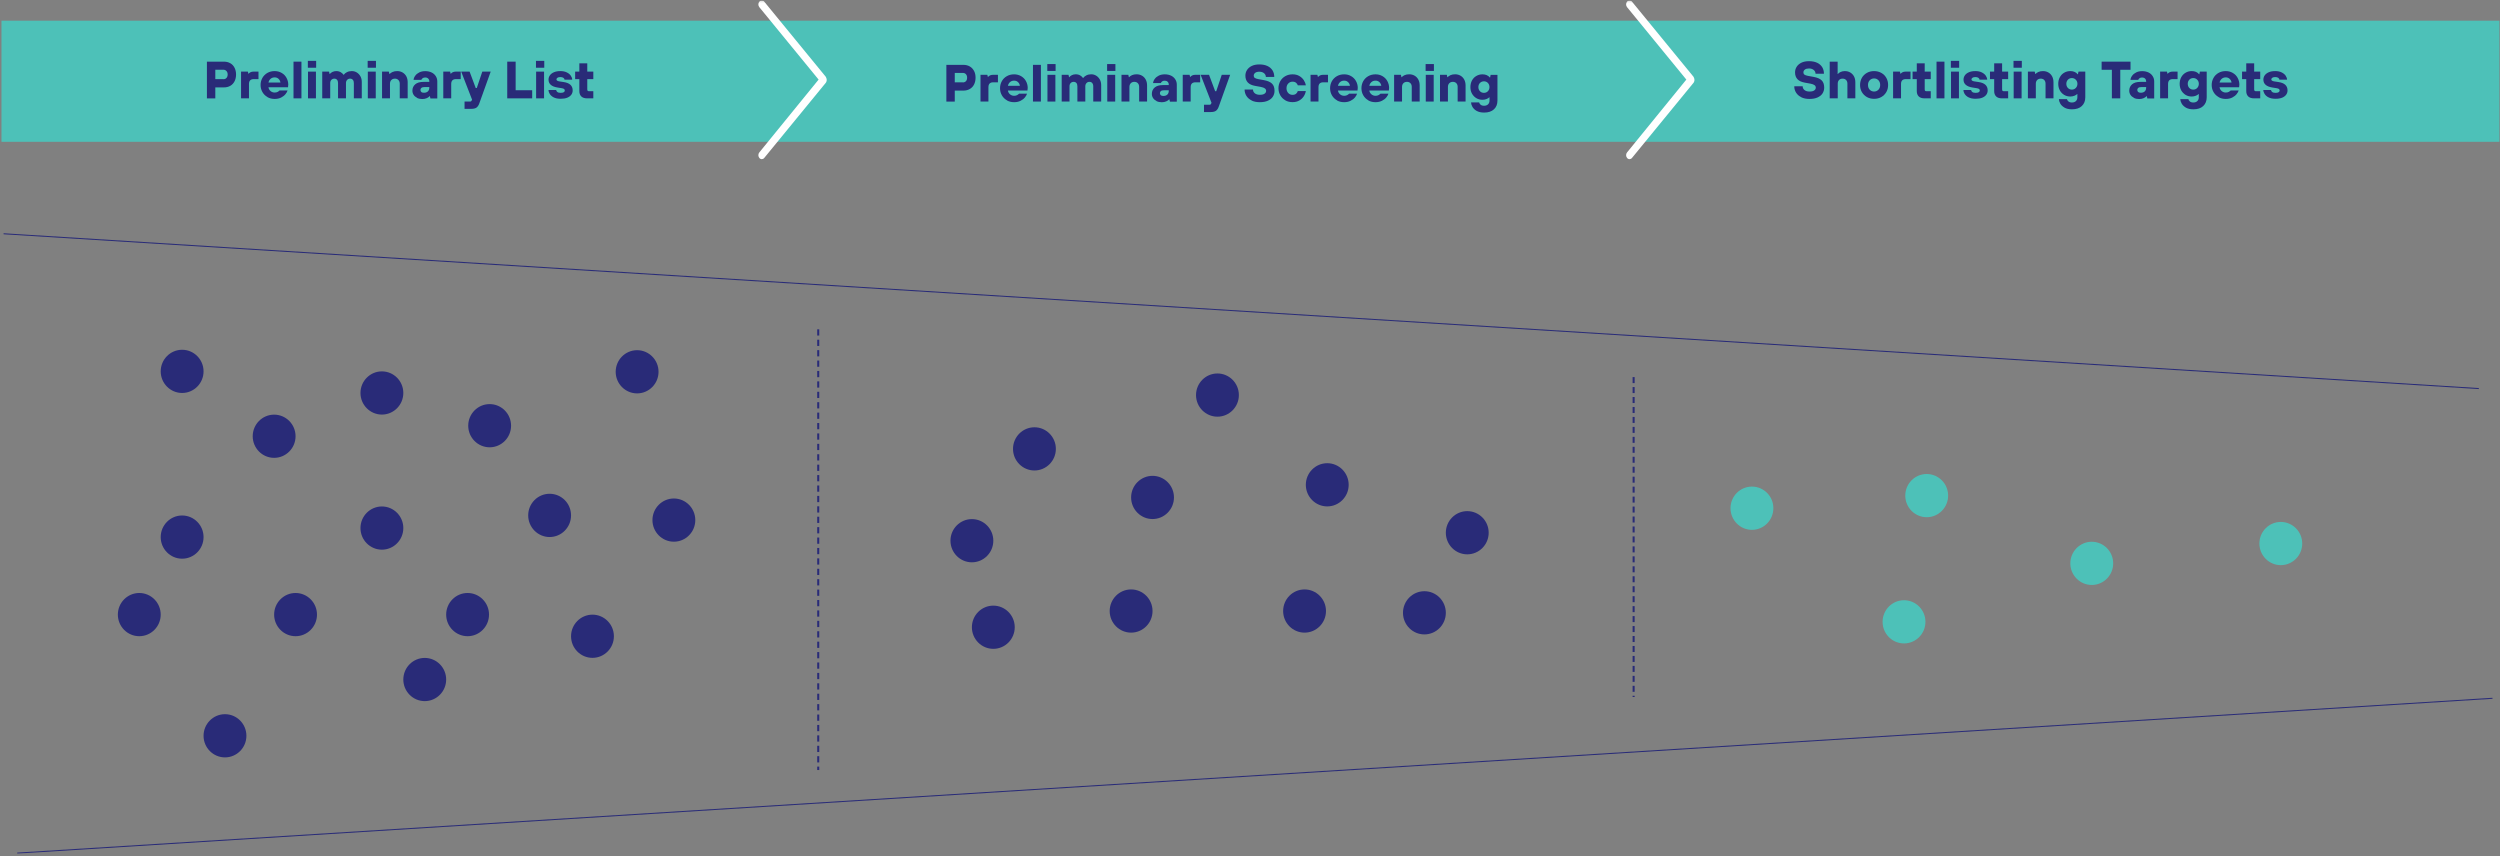 <svg width="1215" height="416" viewBox="0 0 1215 416" fill="none" xmlns="http://www.w3.org/2000/svg">
<rect x="0" y="0" width="1215" height="416" fill="#808080" stroke="none"/>
<g clip-path="url(#clip0_1931_4575)">
<path d="M1214.72 10.057H0.719V68.931H1214.72V10.057Z" fill="#4DC1B8"/>
<path d="M100.561 47.803V29.962H108.83C109.978 29.962 110.999 30.217 111.918 30.727C112.837 31.236 113.5 31.975 113.985 32.918C114.47 33.861 114.725 34.957 114.725 36.206C114.725 37.455 114.47 38.576 113.985 39.519C113.5 40.462 112.811 41.202 111.918 41.711C111.025 42.221 110.004 42.476 108.83 42.476H104.644V47.828H100.561V47.803ZM108.6 38.5C109.187 38.5 109.672 38.296 110.055 37.888C110.438 37.48 110.642 36.92 110.642 36.206C110.642 35.492 110.463 34.957 110.055 34.524C109.672 34.116 109.187 33.887 108.6 33.887H104.644V38.474H108.6V38.5Z" fill="#292B78"/>
<path d="M117.15 47.802V34.804H120.468L120.723 35.824H120.851C121.03 35.543 121.336 35.314 121.744 35.11C122.153 34.906 122.612 34.804 123.148 34.804H125.624V38.449H123.327C121.77 38.449 121.004 39.239 121.004 40.819V47.802H117.15Z" fill="#292B78"/>
<path d="M129.988 47.165C128.942 46.579 128.125 45.764 127.538 44.744C126.951 43.724 126.645 42.578 126.645 41.303C126.645 40.029 126.951 38.882 127.538 37.837C128.125 36.818 128.942 36.002 129.988 35.416C131.034 34.83 132.183 34.549 133.484 34.549C134.709 34.549 135.832 34.83 136.853 35.416C137.874 36.002 138.665 36.792 139.227 37.812C139.788 38.831 140.095 39.927 140.095 41.15C140.095 41.609 140.044 42.042 139.967 42.425H130.473C130.575 43.138 130.907 43.75 131.468 44.234C132.03 44.718 132.693 44.973 133.484 44.973C134.071 44.973 134.556 44.871 134.965 44.642C135.373 44.413 135.679 44.183 135.883 43.954H139.763C139.584 44.54 139.252 45.126 138.742 45.764C138.231 46.401 137.542 46.936 136.649 47.395C135.756 47.853 134.709 48.083 133.484 48.083C132.183 48.083 131.034 47.802 129.988 47.216V47.165ZM136.292 40.105C136.19 39.392 135.883 38.806 135.373 38.321C134.863 37.837 134.225 37.608 133.484 37.608C132.693 37.608 132.03 37.837 131.494 38.321C130.958 38.806 130.626 39.392 130.473 40.105H136.292Z" fill="#292B78"/>
<path d="M146.5 47.803H142.646V29.962H146.5V47.803Z" fill="#292B78"/>
<path d="M153.646 32.918H149.613V29.58H153.646V32.918ZM153.544 47.803H149.69V34.804H153.544V47.803Z" fill="#292B78"/>
<path d="M156.607 47.802V34.804H159.925L160.18 35.951H160.308C160.563 35.594 160.972 35.263 161.533 34.983C162.095 34.702 162.707 34.549 163.396 34.549C164.238 34.549 164.979 34.728 165.617 35.11C166.229 35.492 166.689 35.9 166.944 36.333H167.071C167.403 35.849 167.888 35.441 168.577 35.084C169.266 34.728 170.057 34.549 170.976 34.549C171.895 34.549 172.686 34.779 173.426 35.237C174.166 35.696 174.753 36.333 175.187 37.123C175.621 37.914 175.825 38.831 175.825 39.825V47.802H171.972V40.386C171.972 39.698 171.818 39.162 171.461 38.78C171.129 38.398 170.695 38.219 170.134 38.219C169.573 38.219 169.088 38.423 168.705 38.831C168.322 39.239 168.143 39.749 168.143 40.386V47.802H164.289V40.386C164.289 39.698 164.136 39.162 163.805 38.78C163.473 38.398 163.013 38.219 162.477 38.219C161.941 38.219 161.431 38.423 161.048 38.806C160.665 39.213 160.487 39.723 160.487 40.386V47.802H156.633H156.607Z" fill="#292B78"/>
<path d="M182.716 32.918H178.684V29.58H182.716V32.918ZM182.614 47.803H178.76V34.804H182.614V47.803Z" fill="#292B78"/>
<path d="M185.676 47.802V34.804H188.994L189.249 35.951H189.376C189.683 35.594 190.142 35.263 190.78 34.983C191.393 34.702 192.158 34.549 193.026 34.549C194.021 34.549 194.889 34.779 195.68 35.237C196.446 35.696 197.059 36.333 197.492 37.149C197.926 37.965 198.13 38.933 198.13 40.004V47.802H194.277V40.641C194.277 39.927 194.047 39.341 193.613 38.882C193.179 38.423 192.592 38.219 191.903 38.219C191.214 38.219 190.627 38.449 190.193 38.882C189.759 39.341 189.53 39.927 189.53 40.641V47.802H185.676Z" fill="#292B78"/>
<path d="M202.674 47.522C201.959 47.165 201.398 46.681 201.015 46.095C200.632 45.483 200.428 44.821 200.428 44.081C200.428 42.782 200.887 41.762 201.806 40.972C202.725 40.182 204.052 39.8 205.787 39.8H208.646V39.57C208.646 39.01 208.467 38.551 208.11 38.194C207.753 37.837 207.268 37.659 206.681 37.659C206.145 37.659 205.736 37.761 205.43 37.99C205.124 38.22 204.894 38.5 204.766 38.806H200.989C201.066 38.092 201.347 37.404 201.831 36.767C202.291 36.13 202.954 35.594 203.771 35.187C204.588 34.779 205.583 34.575 206.706 34.575C207.829 34.575 208.901 34.804 209.794 35.238C210.662 35.671 211.351 36.283 211.81 37.047C212.295 37.812 212.525 38.653 212.525 39.596V47.853H209.182L208.927 46.732H208.799C208.518 47.089 208.059 47.42 207.421 47.701C206.783 47.981 206.043 48.134 205.251 48.134C204.282 48.134 203.439 47.956 202.699 47.599L202.674 47.522ZM207.957 44.413C208.416 43.98 208.646 43.368 208.646 42.629V42.323H206.298C205.634 42.323 205.124 42.45 204.818 42.705C204.511 42.96 204.333 43.291 204.333 43.699C204.333 44.107 204.486 44.464 204.766 44.719C205.047 44.974 205.507 45.075 206.043 45.075C206.859 45.075 207.497 44.846 207.957 44.413Z" fill="#292B78"/>
<path d="M215.436 47.802V34.804H218.753L219.009 35.824H219.136C219.315 35.543 219.621 35.314 220.029 35.11C220.438 34.906 220.897 34.804 221.433 34.804H223.909V38.449H221.612C220.055 38.449 219.289 39.239 219.289 40.819V47.802H215.436Z" fill="#292B78"/>
<path d="M234.397 34.804H238.48L232.942 50.249C232.61 51.192 232.151 51.855 231.615 52.263C231.079 52.67 230.211 52.9 229.062 52.9H225.77V49.357H228.399C228.833 49.357 229.113 49.179 229.241 48.822L229.42 48.414L224.137 34.804H228.22L231.206 42.782H231.717L234.397 34.804Z" fill="#292B78"/>
<path d="M258.642 47.803H246.52V29.962H250.603V43.852H258.642V47.803Z" fill="#292B78"/>
<path d="M264.513 32.918H260.48V29.58H264.513V32.918ZM264.411 47.803H260.557V34.804H264.411V47.803Z" fill="#292B78"/>
<path d="M269.056 47.318C268.163 46.834 267.525 46.248 267.142 45.585C266.759 44.922 266.555 44.311 266.555 43.724H270.306C270.306 44.081 270.485 44.387 270.842 44.693C271.2 44.973 271.736 45.126 272.45 45.126C273.165 45.126 273.675 45.024 273.982 44.821C274.313 44.617 274.492 44.336 274.492 44.03C274.492 43.724 274.39 43.444 274.16 43.266C273.931 43.087 273.548 42.934 272.986 42.858L271.047 42.552C268.06 42.093 266.58 40.794 266.58 38.678C266.58 37.939 266.81 37.251 267.244 36.614C267.678 35.977 268.341 35.492 269.209 35.11C270.077 34.728 271.123 34.549 272.323 34.549C273.522 34.549 274.594 34.753 275.462 35.187C276.33 35.62 276.993 36.155 277.427 36.818C277.861 37.48 278.091 38.117 278.091 38.729H274.364C274.364 38.398 274.186 38.092 273.828 37.837C273.471 37.582 272.961 37.455 272.348 37.455C271.736 37.455 271.276 37.557 270.919 37.786C270.587 38.016 270.434 38.296 270.434 38.602C270.434 39.086 270.919 39.417 271.914 39.57L273.956 39.876C276.866 40.309 278.32 41.66 278.32 43.954C278.32 44.693 278.116 45.381 277.682 45.993C277.248 46.605 276.585 47.114 275.717 47.471C274.849 47.828 273.752 48.006 272.476 48.006C271.072 48.006 269.924 47.777 269.03 47.293L269.056 47.318Z" fill="#292B78"/>
<path d="M285.364 47.803C284.113 47.803 283.169 47.497 282.531 46.885C281.893 46.273 281.561 45.407 281.561 44.26V38.449H279.52V34.804H281.561V30.777H285.415V34.804H288.35V38.449H285.415V43.444C285.415 43.776 285.492 44.005 285.619 44.132C285.747 44.26 285.977 44.336 286.308 44.336H288.35V47.803H285.364Z" fill="#292B78"/>
<path d="M459.934 49.357V31.517H468.203C469.351 31.517 470.398 31.771 471.291 32.281C472.184 32.791 472.873 33.53 473.384 34.473C473.894 35.416 474.124 36.512 474.124 37.761C474.124 39.01 473.869 40.131 473.384 41.074C472.899 42.017 472.21 42.756 471.291 43.266C470.398 43.776 469.377 44.031 468.203 44.031H464.017V49.383H459.934V49.357ZM467.973 40.055C468.56 40.055 469.045 39.851 469.453 39.443C469.836 39.035 470.015 38.474 470.015 37.761C470.015 37.047 469.836 36.512 469.453 36.079C469.07 35.645 468.586 35.442 467.973 35.442H464.017V40.029H467.973V40.055Z" fill="#292B78"/>
<path d="M476.523 49.357V36.359H479.841L480.097 37.378H480.224C480.403 37.098 480.709 36.869 481.117 36.665C481.526 36.461 481.985 36.359 482.521 36.359H484.997V40.004H482.7C481.143 40.004 480.377 40.794 480.377 42.374V49.357H476.523Z" fill="#292B78"/>
<path d="M489.361 48.746C488.315 48.159 487.498 47.344 486.911 46.324C486.324 45.305 486.018 44.158 486.018 42.884C486.018 41.609 486.324 40.462 486.911 39.417C487.498 38.373 488.315 37.582 489.361 36.996C490.407 36.41 491.556 36.13 492.857 36.13C494.083 36.13 495.205 36.41 496.226 36.996C497.247 37.582 498.038 38.373 498.6 39.392C499.161 40.411 499.468 41.507 499.468 42.731C499.468 43.19 499.417 43.623 499.34 44.005H489.846C489.948 44.719 490.28 45.33 490.841 45.815C491.403 46.299 492.066 46.554 492.857 46.554C493.444 46.554 493.929 46.452 494.338 46.222C494.746 45.993 495.052 45.764 495.257 45.534H499.136C498.957 46.12 498.625 46.707 498.115 47.344C497.605 47.981 496.915 48.516 496.022 48.975C495.129 49.434 494.083 49.663 492.857 49.663C491.556 49.663 490.407 49.383 489.361 48.797V48.746ZM495.665 41.686C495.563 40.972 495.257 40.386 494.746 39.902C494.236 39.417 493.598 39.188 492.857 39.188C492.066 39.188 491.403 39.417 490.867 39.902C490.331 40.386 489.999 40.972 489.846 41.686H495.665Z" fill="#292B78"/>
<path d="M505.873 49.357H502.02V31.517H505.873V49.357Z" fill="#292B78"/>
<path d="M513.019 34.473H508.986V31.134H513.019V34.473ZM512.917 49.357H509.063V36.359H512.917V49.357Z" fill="#292B78"/>
<path d="M515.979 49.357V36.359H519.297L519.552 37.506H519.679C519.935 37.149 520.343 36.818 520.905 36.537C521.466 36.257 522.079 36.104 522.768 36.104C523.61 36.104 524.35 36.282 524.988 36.665C525.601 37.047 526.06 37.455 526.315 37.888H526.443C526.775 37.404 527.259 36.996 527.949 36.639C528.638 36.282 529.429 36.104 530.322 36.104C531.215 36.104 532.032 36.333 532.772 36.792C533.512 37.251 534.099 37.888 534.533 38.678C534.967 39.468 535.171 40.386 535.171 41.38V49.357H531.317V41.941C531.317 41.252 531.139 40.717 530.807 40.335C530.475 39.953 530.041 39.774 529.454 39.774C528.867 39.774 528.408 39.978 528.025 40.386C527.642 40.794 527.464 41.303 527.464 41.941V49.357H523.61V41.941C523.61 41.252 523.457 40.717 523.125 40.335C522.793 39.953 522.334 39.774 521.772 39.774C521.211 39.774 520.726 39.978 520.343 40.36C519.96 40.768 519.782 41.278 519.782 41.941V49.357H515.928H515.979Z" fill="#292B78"/>
<path d="M542.089 34.473H538.057V31.134H542.089V34.473ZM541.987 49.357H538.133V36.359H541.987V49.357Z" fill="#292B78"/>
<path d="M545.049 49.357V36.359H548.367L548.622 37.506H548.749C549.056 37.149 549.515 36.818 550.128 36.537C550.74 36.257 551.506 36.104 552.374 36.104C553.369 36.104 554.237 36.333 555.028 36.792C555.819 37.251 556.406 37.888 556.84 38.704C557.274 39.519 557.478 40.488 557.478 41.558V49.357H553.624V42.195C553.624 41.482 553.42 40.895 552.986 40.437C552.552 39.978 551.965 39.774 551.276 39.774C550.587 39.774 550 40.004 549.566 40.437C549.132 40.895 548.903 41.482 548.903 42.195V49.357H545.049Z" fill="#292B78"/>
<path d="M562.047 49.077C561.332 48.72 560.771 48.236 560.388 47.65C560.005 47.038 559.801 46.375 559.801 45.636C559.801 44.336 560.26 43.317 561.179 42.527C562.098 41.737 563.425 41.354 565.16 41.354H568.019V41.125C568.019 40.564 567.84 40.106 567.483 39.749C567.126 39.392 566.641 39.214 566.079 39.214C565.543 39.214 565.135 39.316 564.829 39.545C564.522 39.774 564.293 40.055 564.165 40.36H560.388C560.464 39.647 560.745 38.959 561.23 38.322C561.689 37.684 562.353 37.149 563.17 36.741C563.986 36.334 564.982 36.13 566.105 36.13C567.228 36.13 568.3 36.359 569.193 36.792C570.061 37.226 570.75 37.837 571.209 38.602C571.694 39.367 571.924 40.208 571.924 41.151V49.408H568.58L568.325 48.287H568.198C567.917 48.644 567.457 48.975 566.819 49.255C566.181 49.536 565.441 49.689 564.624 49.689C563.655 49.689 562.812 49.51 562.072 49.153L562.047 49.077ZM567.33 45.968C567.789 45.534 568.019 44.923 568.019 44.183V43.878H565.671C565.007 43.878 564.497 44.005 564.191 44.26C563.884 44.515 563.706 44.846 563.706 45.254C563.706 45.662 563.859 46.019 564.139 46.273C564.446 46.528 564.88 46.63 565.416 46.63C566.232 46.63 566.87 46.401 567.33 45.968Z" fill="#292B78"/>
<path d="M574.809 49.357V36.359H578.126L578.382 37.378H578.509C578.688 37.098 578.994 36.869 579.403 36.665C579.811 36.461 580.27 36.359 580.806 36.359H583.282V40.004H580.985C579.428 40.004 578.662 40.794 578.662 42.374V49.357H574.809Z" fill="#292B78"/>
<path d="M593.77 36.359H597.853L592.315 51.804C591.983 52.747 591.524 53.41 590.988 53.817C590.452 54.225 589.584 54.454 588.435 54.454H585.143V50.912H587.772C588.206 50.912 588.487 50.733 588.614 50.377L588.793 49.969L583.51 36.359H587.593L590.579 44.336H591.09L593.77 36.359Z" fill="#292B78"/>
<path d="M608.319 48.822C607.196 48.287 606.353 47.547 605.766 46.63C605.179 45.712 604.873 44.667 604.873 43.521H608.957C608.957 44.26 609.263 44.846 609.824 45.33C610.411 45.814 611.228 46.069 612.274 46.069C613.321 46.069 614.061 45.891 614.571 45.534C615.082 45.177 615.337 44.718 615.337 44.158C615.337 43.674 615.133 43.291 614.75 42.985C614.367 42.68 613.704 42.425 612.785 42.246L609.977 41.737C608.37 41.456 607.196 40.895 606.43 40.08C605.664 39.264 605.256 38.168 605.256 36.767C605.256 35.722 605.537 34.804 606.073 33.989C606.609 33.173 607.374 32.51 608.395 32.026C609.416 31.542 610.615 31.312 612.045 31.312C613.576 31.312 614.878 31.567 615.975 32.077C617.073 32.587 617.889 33.326 618.451 34.218C619.012 35.136 619.293 36.206 619.293 37.404H615.209C615.209 36.69 614.929 36.078 614.342 35.594C613.755 35.11 612.989 34.855 612.019 34.855C611.177 34.855 610.513 35.034 610.028 35.39C609.569 35.747 609.314 36.206 609.314 36.767C609.314 37.225 609.467 37.582 609.799 37.837C610.105 38.092 610.667 38.27 611.509 38.449L614.316 38.959C616.103 39.29 617.404 39.85 618.221 40.666C619.038 41.482 619.421 42.654 619.421 44.183C619.421 45.228 619.14 46.146 618.604 46.987C618.068 47.828 617.251 48.465 616.179 48.949C615.107 49.434 613.806 49.663 612.274 49.663C610.743 49.663 609.416 49.408 608.319 48.873V48.822Z" fill="#292B78"/>
<path d="M624.677 48.746C623.631 48.159 622.814 47.344 622.227 46.324C621.64 45.305 621.334 44.158 621.334 42.884C621.334 41.609 621.64 40.462 622.227 39.417C622.814 38.398 623.631 37.582 624.677 36.996C625.724 36.41 626.872 36.13 628.174 36.13C629.475 36.13 630.522 36.385 631.441 36.92C632.359 37.455 633.074 38.118 633.61 38.908C634.146 39.723 634.478 40.564 634.631 41.456H630.726C630.573 40.972 630.292 40.564 629.884 40.233C629.475 39.876 628.914 39.698 628.174 39.698C627.332 39.698 626.643 40.004 626.081 40.59C625.52 41.176 625.239 41.941 625.239 42.884C625.239 43.827 625.52 44.591 626.081 45.203C626.643 45.815 627.357 46.095 628.174 46.095C628.914 46.095 629.475 45.916 629.884 45.56C630.292 45.203 630.573 44.77 630.726 44.26H634.631C634.478 45.152 634.146 46.019 633.61 46.834C633.074 47.65 632.359 48.312 631.441 48.847C630.522 49.383 629.424 49.638 628.148 49.638C626.872 49.638 625.698 49.357 624.652 48.771L624.677 48.746Z" fill="#292B78"/>
<path d="M636.928 49.357V36.359H640.246L640.501 37.379H640.628C640.807 37.098 641.113 36.869 641.522 36.665C641.93 36.461 642.389 36.359 642.925 36.359H645.401V40.004H643.104C641.547 40.004 640.782 40.794 640.782 42.374V49.357H636.928Z" fill="#292B78"/>
<path d="M649.765 48.746C648.719 48.159 647.902 47.344 647.315 46.324C646.728 45.305 646.422 44.158 646.422 42.884C646.422 41.609 646.728 40.462 647.315 39.417C647.902 38.398 648.719 37.582 649.765 36.996C650.812 36.41 651.96 36.13 653.262 36.13C654.563 36.13 655.61 36.41 656.631 36.996C657.652 37.582 658.443 38.373 659.004 39.392C659.566 40.411 659.872 41.507 659.872 42.731C659.872 43.19 659.821 43.623 659.744 44.005H650.25C650.352 44.719 650.684 45.33 651.246 45.815C651.807 46.299 652.471 46.554 653.262 46.554C653.849 46.554 654.334 46.452 654.742 46.222C655.15 45.993 655.457 45.764 655.661 45.534H659.54C659.362 46.12 659.03 46.707 658.519 47.344C658.009 47.981 657.32 48.516 656.401 48.975C655.508 49.434 654.461 49.663 653.236 49.663C651.935 49.663 650.786 49.383 649.74 48.797L649.765 48.746ZM656.069 41.686C655.967 40.972 655.661 40.386 655.15 39.902C654.64 39.417 654.002 39.188 653.262 39.188C652.471 39.188 651.807 39.417 651.271 39.902C650.735 40.386 650.403 40.972 650.25 41.686H656.069Z" fill="#292B78"/>
<path d="M665.002 48.746C663.955 48.159 663.138 47.344 662.551 46.324C661.964 45.305 661.658 44.158 661.658 42.884C661.658 41.609 661.964 40.462 662.551 39.417C663.138 38.398 663.955 37.582 665.002 36.996C666.048 36.41 667.196 36.13 668.498 36.13C669.8 36.13 670.846 36.41 671.867 36.996C672.888 37.582 673.679 38.373 674.24 39.392C674.802 40.411 675.108 41.507 675.108 42.731C675.108 43.19 675.057 43.623 674.981 44.005H665.486C665.589 44.719 665.92 45.33 666.482 45.815C667.043 46.299 667.707 46.554 668.498 46.554C669.085 46.554 669.57 46.452 669.978 46.222C670.387 45.993 670.693 45.764 670.897 45.534H674.776C674.598 46.12 674.266 46.707 673.756 47.344C673.245 47.981 672.556 48.516 671.637 48.975C670.744 49.434 669.698 49.663 668.473 49.663C667.171 49.663 666.022 49.383 664.976 48.797L665.002 48.746ZM671.305 41.686C671.203 40.972 670.897 40.386 670.387 39.902C669.876 39.417 669.238 39.188 668.498 39.188C667.707 39.188 667.043 39.417 666.507 39.902C665.971 40.386 665.64 40.972 665.486 41.686H671.305Z" fill="#292B78"/>
<path d="M677.533 49.357V36.359H680.851L681.106 37.506H681.234C681.54 37.149 682 36.818 682.612 36.538C683.225 36.257 683.99 36.104 684.858 36.104C685.853 36.104 686.721 36.334 687.512 36.792C688.303 37.251 688.89 37.888 689.324 38.704C689.758 39.52 689.962 40.488 689.962 41.558V49.357H686.109V42.196C686.109 41.482 685.904 40.896 685.47 40.437C685.037 39.978 684.45 39.774 683.761 39.774C683.071 39.774 682.484 40.004 682.051 40.437C681.617 40.896 681.387 41.482 681.387 42.196V49.357H677.533Z" fill="#292B78"/>
<path d="M696.878 34.473H692.846V31.134H696.878V34.473ZM696.776 49.357H692.922V36.359H696.776V49.357Z" fill="#292B78"/>
<path d="M699.84 49.357V36.359H703.158L703.413 37.506H703.541C703.847 37.149 704.306 36.818 704.919 36.537C705.531 36.257 706.297 36.104 707.165 36.104C708.16 36.104 709.028 36.333 709.819 36.792C710.61 37.251 711.197 37.888 711.631 38.704C712.065 39.519 712.269 40.488 712.269 41.558V49.357H708.415V42.195C708.415 41.482 708.211 40.895 707.777 40.437C707.343 39.978 706.756 39.774 706.067 39.774C705.378 39.774 704.791 40.004 704.357 40.437C703.923 40.895 703.694 41.482 703.694 42.195V49.357H699.84Z" fill="#292B78"/>
<path d="M717.629 53.894C716.684 53.333 715.995 52.67 715.587 51.906C715.153 51.141 714.949 50.428 714.923 49.765H718.854C718.93 50.173 719.186 50.555 719.568 50.886C719.951 51.218 720.538 51.396 721.278 51.396C722.07 51.396 722.708 51.167 723.193 50.708C723.677 50.249 723.907 49.612 723.907 48.822V47.293H723.78C723.499 47.599 723.065 47.879 722.478 48.108C721.891 48.363 721.227 48.491 720.487 48.491C719.39 48.491 718.369 48.236 717.501 47.701C716.608 47.165 715.919 46.452 715.383 45.509C714.847 44.566 714.617 43.495 714.617 42.323C714.617 41.151 714.872 40.055 715.383 39.112C715.893 38.169 716.582 37.429 717.501 36.92C718.394 36.385 719.39 36.13 720.487 36.13C722.019 36.13 723.218 36.639 724.06 37.659H724.188L724.443 36.385H727.761V48.873C727.761 50.657 727.2 52.084 726.051 53.129C724.903 54.2 723.32 54.709 721.278 54.709C719.798 54.709 718.599 54.429 717.654 53.894H717.629ZM723.116 44.336C723.626 43.801 723.882 43.113 723.882 42.323C723.882 41.533 723.626 40.845 723.116 40.309C722.606 39.774 721.942 39.519 721.202 39.519C720.462 39.519 719.798 39.774 719.262 40.309C718.752 40.845 718.496 41.507 718.496 42.323C718.496 43.139 718.752 43.801 719.262 44.336C719.773 44.872 720.436 45.126 721.202 45.126C721.967 45.126 722.606 44.872 723.116 44.336Z" fill="#292B78"/>
<path d="M875.457 47.242C874.334 46.707 873.492 45.968 872.905 45.05C872.318 44.132 872.012 43.087 872.012 41.941H876.095C876.095 42.68 876.401 43.266 876.963 43.75C877.55 44.234 878.367 44.489 879.413 44.489C880.459 44.489 881.2 44.311 881.71 43.954C882.22 43.597 882.476 43.138 882.476 42.578C882.476 42.093 882.272 41.711 881.889 41.405C881.506 41.099 880.842 40.845 879.923 40.666L877.116 40.157C875.508 39.876 874.334 39.315 873.569 38.5C872.803 37.684 872.395 36.588 872.395 35.187C872.395 34.142 872.675 33.224 873.211 32.408C873.747 31.593 874.513 30.93 875.534 30.446C876.555 29.962 877.754 29.732 879.183 29.732C880.715 29.732 882.016 29.987 883.114 30.497C884.211 31.007 885.028 31.746 885.589 32.638C886.151 33.555 886.432 34.626 886.432 35.824H882.348C882.348 35.11 882.067 34.498 881.48 34.014C880.893 33.53 880.128 33.275 879.158 33.275C878.316 33.275 877.652 33.453 877.167 33.81C876.708 34.167 876.453 34.626 876.453 35.187C876.453 35.645 876.606 36.002 876.937 36.257C877.244 36.512 877.805 36.69 878.647 36.869L881.455 37.378C883.241 37.71 884.543 38.27 885.36 39.086C886.176 39.902 886.559 41.074 886.559 42.603C886.559 43.648 886.278 44.566 885.742 45.407C885.206 46.248 884.39 46.885 883.318 47.369C882.246 47.853 880.944 48.083 879.413 48.083C877.882 48.083 876.555 47.828 875.457 47.293V47.242Z" fill="#292B78"/>
<path d="M889.238 47.803V29.962H893.092V35.951H893.22C893.475 35.594 893.909 35.263 894.521 34.983C895.134 34.702 895.823 34.55 896.589 34.55C897.584 34.55 898.452 34.779 899.243 35.238C900.008 35.696 900.621 36.334 901.055 37.149C901.489 37.965 901.693 38.933 901.693 40.004V47.803H897.839V40.641C897.839 39.927 897.635 39.341 897.201 38.882C896.767 38.423 896.206 38.22 895.491 38.22C894.776 38.22 894.215 38.449 893.781 38.882C893.347 39.316 893.143 39.927 893.143 40.641V47.803H889.289H889.238Z" fill="#292B78"/>
<path d="M907.308 47.165C906.262 46.579 905.47 45.764 904.858 44.744C904.271 43.724 903.99 42.578 903.99 41.303C903.99 40.029 904.296 38.882 904.858 37.837C905.445 36.818 906.262 36.002 907.308 35.416C908.354 34.83 909.503 34.549 910.805 34.549C912.106 34.549 913.255 34.855 914.301 35.416C915.347 36.002 916.164 36.818 916.751 37.837C917.338 38.857 917.619 40.029 917.619 41.303C917.619 42.578 917.338 43.724 916.751 44.744C916.164 45.764 915.347 46.579 914.301 47.165C913.255 47.751 912.106 48.032 910.805 48.032C909.503 48.032 908.354 47.751 907.308 47.165ZM912.923 43.597C913.484 43.011 913.765 42.246 913.765 41.303C913.765 40.36 913.484 39.596 912.923 39.01C912.361 38.423 911.647 38.117 910.805 38.117C909.962 38.117 909.273 38.423 908.686 39.01C908.125 39.596 907.844 40.36 907.844 41.303C907.844 42.246 908.125 43.011 908.686 43.597C909.248 44.183 909.962 44.489 910.805 44.489C911.647 44.489 912.336 44.183 912.923 43.597Z" fill="#292B78"/>
<path d="M920.043 47.802V34.804H923.361L923.616 35.824H923.744C923.922 35.543 924.229 35.314 924.637 35.11C925.045 34.906 925.505 34.804 926.041 34.804H928.516V38.449H926.219C924.662 38.449 923.897 39.239 923.897 40.819V47.802H920.043Z" fill="#292B78"/>
<path d="M935.356 47.803C934.106 47.803 933.161 47.497 932.523 46.885C931.885 46.273 931.553 45.407 931.553 44.26V38.449H929.512V34.804H931.553V30.777H935.407V34.804H938.342V38.449H935.407V43.444C935.407 43.776 935.484 44.005 935.611 44.132C935.739 44.26 935.969 44.336 936.3 44.336H938.342V47.803H935.356Z" fill="#292B78"/>
<path d="M945.004 47.803H941.15V29.962H945.004V47.803Z" fill="#292B78"/>
<path d="M952.15 32.918H948.117V29.58H952.15V32.918ZM952.048 47.803H948.194V34.804H952.048V47.803Z" fill="#292B78"/>
<path d="M956.692 47.318C955.799 46.834 955.187 46.248 954.778 45.585C954.395 44.922 954.217 44.311 954.217 43.724H957.969C957.969 44.081 958.147 44.387 958.504 44.693C958.862 44.973 959.423 45.126 960.112 45.126C960.801 45.126 961.337 45.024 961.669 44.821C962.001 44.617 962.18 44.336 962.18 44.03C962.18 43.724 962.078 43.444 961.848 43.266C961.618 43.087 961.235 42.934 960.674 42.858L958.734 42.552C955.748 42.093 954.268 40.794 954.268 38.678C954.268 37.939 954.498 37.251 954.931 36.614C955.365 35.977 956.029 35.492 956.897 35.11C957.764 34.728 958.811 34.549 960.01 34.549C961.21 34.549 962.282 34.753 963.149 35.187C964.017 35.62 964.681 36.155 965.115 36.818C965.548 37.48 965.778 38.117 965.778 38.729H962.052C962.052 38.398 961.873 38.092 961.516 37.837C961.159 37.582 960.648 37.455 960.036 37.455C959.423 37.455 958.964 37.557 958.632 37.786C958.3 38.016 958.122 38.296 958.122 38.602C958.122 39.086 958.607 39.417 959.602 39.57L961.644 39.876C964.553 40.309 966.008 41.66 966.008 43.954C966.008 44.693 965.804 45.381 965.37 45.993C964.936 46.605 964.272 47.114 963.405 47.471C962.537 47.828 961.439 48.006 960.163 48.006C958.76 48.006 957.611 47.777 956.718 47.293L956.692 47.318Z" fill="#292B78"/>
<path d="M972.975 47.803C971.725 47.803 970.78 47.497 970.142 46.885C969.504 46.273 969.173 45.407 969.173 44.26V38.449H967.131V34.804H969.173V30.777H973.026V34.804H975.961V38.449H973.026V43.444C973.026 43.776 973.103 44.005 973.231 44.132C973.358 44.26 973.588 44.336 973.92 44.336H975.961V47.803H972.975Z" fill="#292B78"/>
<path d="M982.599 32.918H978.566V29.58H982.599V32.918ZM982.497 47.803H978.643V34.804H982.497V47.803Z" fill="#292B78"/>
<path d="M985.559 47.803V34.804H988.876L989.132 35.951H989.259C989.565 35.594 990.025 35.263 990.637 34.983C991.25 34.703 992.016 34.55 992.883 34.55C993.879 34.55 994.746 34.779 995.538 35.238C996.329 35.697 996.916 36.334 997.35 37.149C997.784 37.965 997.988 38.933 997.988 40.004V47.803H994.134V40.641C994.134 39.927 993.93 39.341 993.496 38.882C993.062 38.423 992.475 38.22 991.786 38.22C991.097 38.22 990.51 38.449 990.076 38.882C989.642 39.341 989.412 39.927 989.412 40.641V47.803H985.559Z" fill="#292B78"/>
<path d="M1003.35 52.314C1002.4 51.753 1001.71 51.09 1001.28 50.326C1000.85 49.561 1000.64 48.847 1000.62 48.185H1004.55C1004.62 48.593 1004.88 48.975 1005.26 49.306C1005.64 49.637 1006.23 49.816 1006.97 49.816C1007.76 49.816 1008.4 49.587 1008.89 49.128C1009.37 48.669 1009.6 48.032 1009.6 47.242V45.712H1009.47C1009.19 46.018 1008.76 46.299 1008.17 46.528C1007.58 46.757 1006.92 46.91 1006.18 46.91C1005.08 46.91 1004.09 46.656 1003.19 46.12C1002.3 45.585 1001.61 44.871 1001.08 43.928C1000.57 42.985 1000.31 41.915 1000.31 40.743C1000.31 39.57 1000.57 38.474 1001.08 37.531C1001.59 36.588 1002.3 35.849 1003.19 35.339C1004.09 34.804 1005.08 34.549 1006.18 34.549C1007.71 34.549 1008.91 35.059 1009.75 36.078H1009.88L1010.14 34.804H1013.45V47.293C1013.45 49.077 1012.87 50.504 1011.74 51.549C1010.6 52.619 1009.01 53.129 1006.97 53.129C1005.49 53.129 1004.27 52.849 1003.35 52.314ZM1008.83 42.756C1009.35 42.221 1009.63 41.533 1009.63 40.743C1009.63 39.953 1009.37 39.264 1008.83 38.729C1008.32 38.194 1007.66 37.939 1006.92 37.939C1006.18 37.939 1005.52 38.194 1005.01 38.729C1004.5 39.264 1004.24 39.927 1004.24 40.743C1004.24 41.558 1004.5 42.221 1005.01 42.756C1005.52 43.291 1006.18 43.546 1006.92 43.546C1007.66 43.546 1008.32 43.291 1008.83 42.756Z" fill="#292B78"/>
<path d="M1030.45 47.803H1026.37V33.912H1021.39V29.962H1035.43V33.912H1030.45V47.803Z" fill="#292B78"/>
<path d="M1037.06 47.522C1036.35 47.165 1035.79 46.681 1035.4 46.095C1035.02 45.483 1034.82 44.821 1034.82 44.081C1034.82 42.782 1035.28 41.762 1036.19 40.972C1037.11 40.182 1038.44 39.8 1040.18 39.8H1043.03V39.57C1043.03 39.01 1042.86 38.551 1042.5 38.194C1042.14 37.837 1041.66 37.659 1041.09 37.659C1040.56 37.659 1040.15 37.761 1039.84 37.99C1039.54 38.22 1039.31 38.5 1039.18 38.806H1035.4C1035.48 38.092 1035.76 37.404 1036.25 36.767C1036.71 36.13 1037.37 35.594 1038.19 35.187C1039 34.779 1040 34.575 1041.12 34.575C1042.24 34.575 1043.32 34.804 1044.21 35.238C1045.08 35.671 1045.77 36.283 1046.22 37.047C1046.71 37.812 1046.94 38.653 1046.94 39.596V47.853H1043.6L1043.34 46.732H1043.21C1042.93 47.089 1042.47 47.42 1041.83 47.701C1041.2 47.981 1040.46 48.134 1039.64 48.134C1038.67 48.134 1037.83 47.956 1037.09 47.599L1037.06 47.522ZM1042.35 44.413C1042.8 43.98 1043.03 43.368 1043.03 42.629V42.323H1040.69C1040.02 42.323 1039.51 42.45 1039.21 42.705C1038.9 42.96 1038.72 43.291 1038.72 43.699C1038.72 44.107 1038.87 44.464 1039.16 44.719C1039.46 44.974 1039.9 45.075 1040.43 45.075C1041.25 45.075 1041.89 44.846 1042.35 44.413Z" fill="#292B78"/>
<path d="M1049.82 47.802V34.804H1053.14L1053.4 35.824H1053.52C1053.7 35.543 1054.01 35.314 1054.42 35.11C1054.82 34.906 1055.28 34.804 1055.82 34.804H1058.3V38.449H1056C1054.44 38.449 1053.68 39.239 1053.68 40.819V47.802H1049.82Z" fill="#292B78"/>
<path d="M1062.35 52.314C1061.41 51.753 1060.72 51.09 1060.29 50.326C1059.85 49.561 1059.65 48.847 1059.62 48.185H1063.55C1063.63 48.593 1063.88 48.975 1064.27 49.306C1064.65 49.637 1065.24 49.816 1065.98 49.816C1066.77 49.816 1067.41 49.587 1067.89 49.128C1068.38 48.669 1068.61 48.032 1068.61 47.242V45.712H1068.48C1068.2 46.018 1067.76 46.299 1067.18 46.528C1066.59 46.757 1065.93 46.91 1065.19 46.91C1064.09 46.91 1063.09 46.656 1062.2 46.12C1061.31 45.585 1060.62 44.871 1060.08 43.928C1059.57 42.985 1059.32 41.915 1059.32 40.743C1059.32 39.57 1059.57 38.474 1060.08 37.531C1060.59 36.588 1061.31 35.849 1062.2 35.339C1063.09 34.804 1064.09 34.549 1065.19 34.549C1066.72 34.549 1067.92 35.059 1068.76 36.078H1068.89L1069.14 34.804H1072.46V47.293C1072.46 49.077 1071.87 50.504 1070.75 51.549C1069.6 52.619 1068.02 53.129 1065.98 53.129C1064.5 53.129 1063.27 52.849 1062.35 52.314ZM1067.84 42.756C1068.35 42.221 1068.63 41.533 1068.63 40.743C1068.63 39.953 1068.38 39.264 1067.84 38.729C1067.33 38.194 1066.67 37.939 1065.93 37.939C1065.19 37.939 1064.52 38.194 1064.01 38.729C1063.5 39.264 1063.25 39.927 1063.25 40.743C1063.25 41.558 1063.5 42.221 1064.01 42.756C1064.52 43.291 1065.19 43.546 1065.93 43.546C1066.67 43.546 1067.33 43.291 1067.84 42.756Z" fill="#292B78"/>
<path d="M1078.23 47.165C1077.18 46.579 1076.37 45.764 1075.78 44.744C1075.19 43.724 1074.88 42.578 1074.88 41.303C1074.88 40.029 1075.19 38.882 1075.78 37.837C1076.37 36.792 1077.18 36.002 1078.23 35.416C1079.27 34.83 1080.42 34.549 1081.72 34.549C1082.95 34.549 1084.07 34.83 1085.09 35.416C1086.11 36.002 1086.91 36.792 1087.47 37.812C1088.03 38.831 1088.33 39.927 1088.33 41.15C1088.33 41.609 1088.28 42.042 1088.21 42.425H1078.71C1078.82 43.138 1079.15 43.75 1079.71 44.234C1080.27 44.718 1080.93 44.973 1081.72 44.973C1082.31 44.973 1082.8 44.871 1083.2 44.642C1083.61 44.413 1083.92 44.183 1084.12 43.954H1088C1087.82 44.54 1087.49 45.126 1086.98 45.764C1086.47 46.401 1085.78 46.936 1084.89 47.395C1084 47.853 1082.95 48.083 1081.72 48.083C1080.42 48.083 1079.27 47.802 1078.23 47.216V47.165ZM1084.53 40.105C1084.43 39.392 1084.12 38.806 1083.61 38.321C1083.1 37.837 1082.46 37.608 1081.72 37.608C1080.93 37.608 1080.27 37.837 1079.73 38.321C1079.2 38.806 1078.87 39.392 1078.71 40.105H1084.53Z" fill="#292B78"/>
<path d="M1095.48 47.803C1094.23 47.803 1093.29 47.497 1092.65 46.885C1092.01 46.273 1091.68 45.407 1091.68 44.26V38.449H1089.64V34.804H1091.68V30.777H1095.53V34.804H1098.47V38.449H1095.53V43.444C1095.53 43.776 1095.61 44.005 1095.74 44.132C1095.86 44.26 1096.09 44.336 1096.43 44.336H1098.47V47.803H1095.48Z" fill="#292B78"/>
<path d="M1102.47 47.318C1101.58 46.834 1100.94 46.248 1100.56 45.585C1100.18 44.922 1099.97 44.311 1099.97 43.724H1103.72C1103.72 44.081 1103.9 44.387 1104.26 44.693C1104.62 44.973 1105.15 45.126 1105.87 45.126C1106.58 45.126 1107.07 45.024 1107.4 44.821C1107.73 44.617 1107.91 44.336 1107.91 44.03C1107.91 43.724 1107.81 43.444 1107.58 43.266C1107.35 43.087 1106.97 42.934 1106.4 42.858L1104.46 42.552C1101.48 42.093 1100 40.794 1100 38.678C1100 37.939 1100.23 37.251 1100.66 36.614C1101.1 35.977 1101.76 35.492 1102.63 35.11C1103.49 34.728 1104.54 34.549 1105.74 34.549C1106.94 34.549 1108.01 34.753 1108.88 35.187C1109.75 35.62 1110.41 36.155 1110.85 36.818C1111.28 37.48 1111.51 38.117 1111.51 38.729H1107.78C1107.78 38.398 1107.6 38.092 1107.25 37.837C1106.89 37.582 1106.38 37.455 1105.77 37.455C1105.15 37.455 1104.69 37.557 1104.34 37.786C1104.01 38.016 1103.85 38.296 1103.85 38.602C1103.85 39.086 1104.34 39.417 1105.33 39.57L1107.37 39.876C1110.28 40.309 1111.74 41.66 1111.74 43.954C1111.74 44.693 1111.53 45.381 1111.1 45.993C1110.67 46.605 1110 47.114 1109.14 47.471C1108.27 47.828 1107.2 48.006 1105.92 48.006C1104.52 48.006 1103.37 47.777 1102.47 47.293V47.318Z" fill="#292B78"/>
<mask id="mask0_1931_4575" style="mask-type:luminance" maskUnits="userSpaceOnUse" x="0" y="0" width="1215" height="416">
<path d="M1214.72 0.244H0.719V415.244H1214.72V0.244Z" fill="white"/>
</mask>
<g mask="url(#mask0_1931_4575)">
<path d="M1.74 113.609L1204.71 188.846" stroke="#292B78" stroke-width="0.5"/>
<path d="M8.375 414.607L1211.35 339.371" stroke="#292B78" stroke-width="0.5"/>
</g>
<path d="M397.66 160.046V374.236" stroke="#292B78" stroke-dasharray="3.03 2.03"/>
<path d="M793.939 183.264V338.733" stroke="#292B78" stroke-dasharray="2.92 1.92"/>
<mask id="mask1_1931_4575" style="mask-type:luminance" maskUnits="userSpaceOnUse" x="0" y="0" width="1215" height="416">
<path d="M1214.72 0.244H0.719V415.244H1214.72V0.244Z" fill="white"/>
</mask>
<g mask="url(#mask1_1931_4575)">
<path d="M88.514 190.987C94.257 190.987 98.927 186.272 98.927 180.486C98.927 174.701 94.257 169.986 88.514 169.986C82.772 169.986 78.102 174.701 78.102 180.486C78.102 186.272 82.772 190.987 88.514 190.987Z" fill="#292B78"/>
<path d="M133.229 222.514C138.972 222.514 143.642 217.799 143.642 212.013C143.642 206.228 138.972 201.513 133.229 201.513C127.487 201.513 122.816 206.228 122.816 212.013C122.816 217.799 127.487 222.514 133.229 222.514Z" fill="#292B78"/>
<path d="M88.514 271.525C94.257 271.525 98.927 266.81 98.927 261.024C98.927 255.239 94.257 250.524 88.514 250.524C82.772 250.524 78.102 255.239 78.102 261.024C78.102 266.81 82.772 271.525 88.514 271.525Z" fill="#292B78"/>
<path d="M185.6 201.487C191.343 201.487 196.013 196.772 196.013 190.987C196.013 185.201 191.343 180.486 185.6 180.486C179.858 180.486 175.188 185.201 175.188 190.987C175.188 196.772 179.858 201.487 185.6 201.487Z" fill="#292B78"/>
<path d="M237.97 217.391C243.712 217.391 248.383 212.676 248.383 206.891C248.383 201.105 243.712 196.39 237.97 196.39C232.227 196.39 227.557 201.105 227.557 206.891C227.557 212.676 232.227 217.391 237.97 217.391Z" fill="#292B78"/>
<path d="M309.636 191.191C315.378 191.191 320.049 186.476 320.049 180.69C320.049 174.905 315.378 170.19 309.636 170.19C303.893 170.19 299.223 174.905 299.223 180.69C299.223 186.476 303.893 191.191 309.636 191.191Z" fill="#292B78"/>
<path d="M472.339 273.283C478.081 273.283 482.752 268.568 482.752 262.783C482.752 256.997 478.081 252.282 472.339 252.282C466.596 252.282 461.926 256.997 461.926 262.783C461.926 268.568 466.596 273.283 472.339 273.283Z" fill="#292B78"/>
<path d="M502.735 228.656C508.478 228.656 513.148 223.941 513.148 218.156C513.148 212.37 508.478 207.655 502.735 207.655C496.993 207.655 492.322 212.37 492.322 218.156C492.322 223.941 496.993 228.656 502.735 228.656Z" fill="#292B78"/>
<path d="M713.087 269.409C718.829 269.409 723.5 264.694 723.5 258.909C723.5 253.123 718.829 248.408 713.087 248.408C707.344 248.408 702.674 253.123 702.674 258.909C702.674 264.694 707.344 269.409 713.087 269.409Z" fill="#292B78"/>
<path d="M1108.47 274.66C1114.21 274.66 1118.88 269.945 1118.88 264.159C1118.88 258.374 1114.21 253.659 1108.47 253.659C1102.73 253.659 1098.06 258.374 1098.06 264.159C1098.06 269.945 1102.73 274.66 1108.47 274.66Z" fill="#4DC1B8"/>
<path d="M560.134 252.257C565.876 252.257 570.547 247.542 570.547 241.756C570.547 235.971 565.876 231.256 560.134 231.256C554.391 231.256 549.721 235.971 549.721 241.756C549.721 247.542 554.391 252.257 560.134 252.257Z" fill="#292B78"/>
<path d="M851.44 257.507C857.183 257.507 861.853 252.792 861.853 246.981C861.853 241.17 857.183 236.481 851.44 236.481C845.698 236.481 841.027 241.196 841.027 246.981C841.027 252.767 845.698 257.507 851.44 257.507Z" fill="#4DC1B8"/>
<path d="M645.044 246.115C650.786 246.115 655.457 241.4 655.457 235.614C655.457 229.829 650.786 225.114 645.044 225.114C639.301 225.114 634.631 229.829 634.631 235.614C634.631 241.4 639.301 246.115 645.044 246.115Z" fill="#292B78"/>
<path d="M591.679 202.507C597.421 202.507 602.092 197.792 602.092 192.006C602.092 186.221 597.421 181.506 591.679 181.506C585.936 181.506 581.266 186.221 581.266 192.006C581.266 197.792 585.936 202.507 591.679 202.507Z" fill="#292B78"/>
<path d="M692.261 308.328C698.003 308.328 702.674 303.613 702.674 297.827C702.674 292.042 698.003 287.327 692.261 287.327C686.518 287.327 681.848 292.042 681.848 297.827C681.848 303.613 686.518 308.328 692.261 308.328Z" fill="#292B78"/>
<path d="M936.378 251.365C942.12 251.365 946.791 246.65 946.791 240.864C946.791 235.079 942.12 230.364 936.378 230.364C930.635 230.364 925.965 235.079 925.965 240.864C925.965 246.65 930.635 251.365 936.378 251.365Z" fill="#4DC1B8"/>
<path d="M549.72 307.461C555.462 307.461 560.133 302.746 560.133 296.96C560.133 291.175 555.462 286.46 549.72 286.46C543.977 286.46 539.307 291.175 539.307 296.96C539.307 302.746 543.977 307.461 549.72 307.461Z" fill="#292B78"/>
<path d="M634.018 307.461C639.761 307.461 644.431 302.746 644.431 296.96C644.431 291.175 639.761 286.46 634.018 286.46C628.276 286.46 623.605 291.175 623.605 296.96C623.605 302.746 628.276 307.461 634.018 307.461Z" fill="#292B78"/>
<path d="M925.352 312.711C931.095 312.711 935.765 307.996 935.765 302.211C935.765 296.425 931.095 291.71 925.352 291.71C919.61 291.71 914.939 296.425 914.939 302.211C914.939 307.996 919.61 312.711 925.352 312.711Z" fill="#4DC1B8"/>
<path d="M1016.59 284.294C1022.34 284.294 1027.01 279.578 1027.01 273.793C1027.01 268.008 1022.34 263.292 1016.59 263.292C1010.85 263.292 1006.18 268.008 1006.18 273.793C1006.18 279.578 1010.85 284.294 1016.59 284.294Z" fill="#4DC1B8"/>
<path d="M482.751 315.336C488.493 315.336 493.164 310.621 493.164 304.836C493.164 299.05 488.493 294.335 482.751 294.335C477.008 294.335 472.338 299.05 472.338 304.836C472.338 310.621 477.008 315.336 482.751 315.336Z" fill="#292B78"/>
<path d="M143.641 309.194C149.384 309.194 154.054 304.479 154.054 298.694C154.054 292.908 149.384 288.193 143.641 288.193C137.899 288.193 133.229 292.908 133.229 298.694C133.229 304.479 137.899 309.194 143.641 309.194Z" fill="#292B78"/>
<path d="M109.341 368.094C115.083 368.094 119.754 363.379 119.754 357.593C119.754 351.808 115.083 347.093 109.341 347.093C103.598 347.093 98.928 351.808 98.928 357.593C98.928 363.379 103.598 368.094 109.341 368.094Z" fill="#292B78"/>
<path d="M185.6 267.141C191.343 267.141 196.013 262.426 196.013 256.641C196.013 250.855 191.343 246.14 185.6 246.14C179.858 246.14 175.188 250.855 175.188 256.641C175.188 262.426 179.858 267.141 185.6 267.141Z" fill="#292B78"/>
<path d="M206.425 340.747C212.167 340.747 216.838 336.032 216.838 330.246C216.838 324.461 212.167 319.746 206.425 319.746C200.682 319.746 196.012 324.461 196.012 330.246C196.012 336.032 200.682 340.747 206.425 340.747Z" fill="#292B78"/>
<path d="M227.251 309.194C232.993 309.194 237.664 304.479 237.664 298.694C237.664 292.908 232.993 288.193 227.251 288.193C221.508 288.193 216.838 292.908 216.838 298.694C216.838 304.479 221.508 309.194 227.251 309.194Z" fill="#292B78"/>
<path d="M267.116 260.999C272.858 260.999 277.529 256.284 277.529 250.473C277.529 244.662 272.858 239.972 267.116 239.972C261.374 239.972 256.703 244.687 256.703 250.473C256.703 256.258 261.374 260.999 267.116 260.999Z" fill="#292B78"/>
<path d="M327.501 263.267C333.243 263.267 337.914 258.552 337.914 252.767C337.914 246.981 333.243 242.266 327.501 242.266C321.758 242.266 317.088 246.981 317.088 252.767C317.088 258.552 321.758 263.267 327.501 263.267Z" fill="#292B78"/>
<path d="M287.942 319.72C293.685 319.72 298.355 315.005 298.355 309.22C298.355 303.434 293.685 298.719 287.942 298.719C282.2 298.719 277.529 303.434 277.529 309.22C277.529 315.005 282.2 319.72 287.942 319.72Z" fill="#292B78"/>
<path d="M67.688 309.194C73.431 309.194 78.101 304.479 78.101 298.694C78.101 292.908 73.431 288.193 67.688 288.193C61.946 288.193 57.275 292.908 57.275 298.694C57.275 304.479 61.946 309.194 67.688 309.194Z" fill="#292B78"/>
<path d="M401.796 38.908C401.796 39.163 401.642 39.876 401.336 40.233L371.425 76.755C370.787 77.52 369.74 77.571 369.077 76.806C368.413 76.067 368.387 74.844 369.026 74.079L397.84 38.678L369.026 3.481C368.387 2.717 368.413 1.493 369.077 0.754C369.74 0.015 370.787 0.04 371.425 0.805L401.336 37.328C401.642 37.914 401.796 38.398 401.796 38.882V38.908Z" fill="white"/>
<path d="M823.518 38.908C823.518 39.163 823.365 39.876 823.059 40.233L793.147 76.755C792.509 77.52 791.463 77.571 790.799 76.806C790.136 76.067 790.11 74.844 790.748 74.079L819.562 38.678L790.748 3.481C790.11 2.717 790.136 1.493 790.799 0.754C791.463 0.015 792.509 0.04 793.147 0.805L823.059 37.328C823.365 37.914 823.518 38.398 823.518 38.882" fill="white"/>
</g>
</g>
<defs>
<clipPath id="clip0_1931_4575">
<rect width="1214" height="415" fill="white" transform="translate(0.719 0.244)"/>
</clipPath>
</defs>
</svg>
